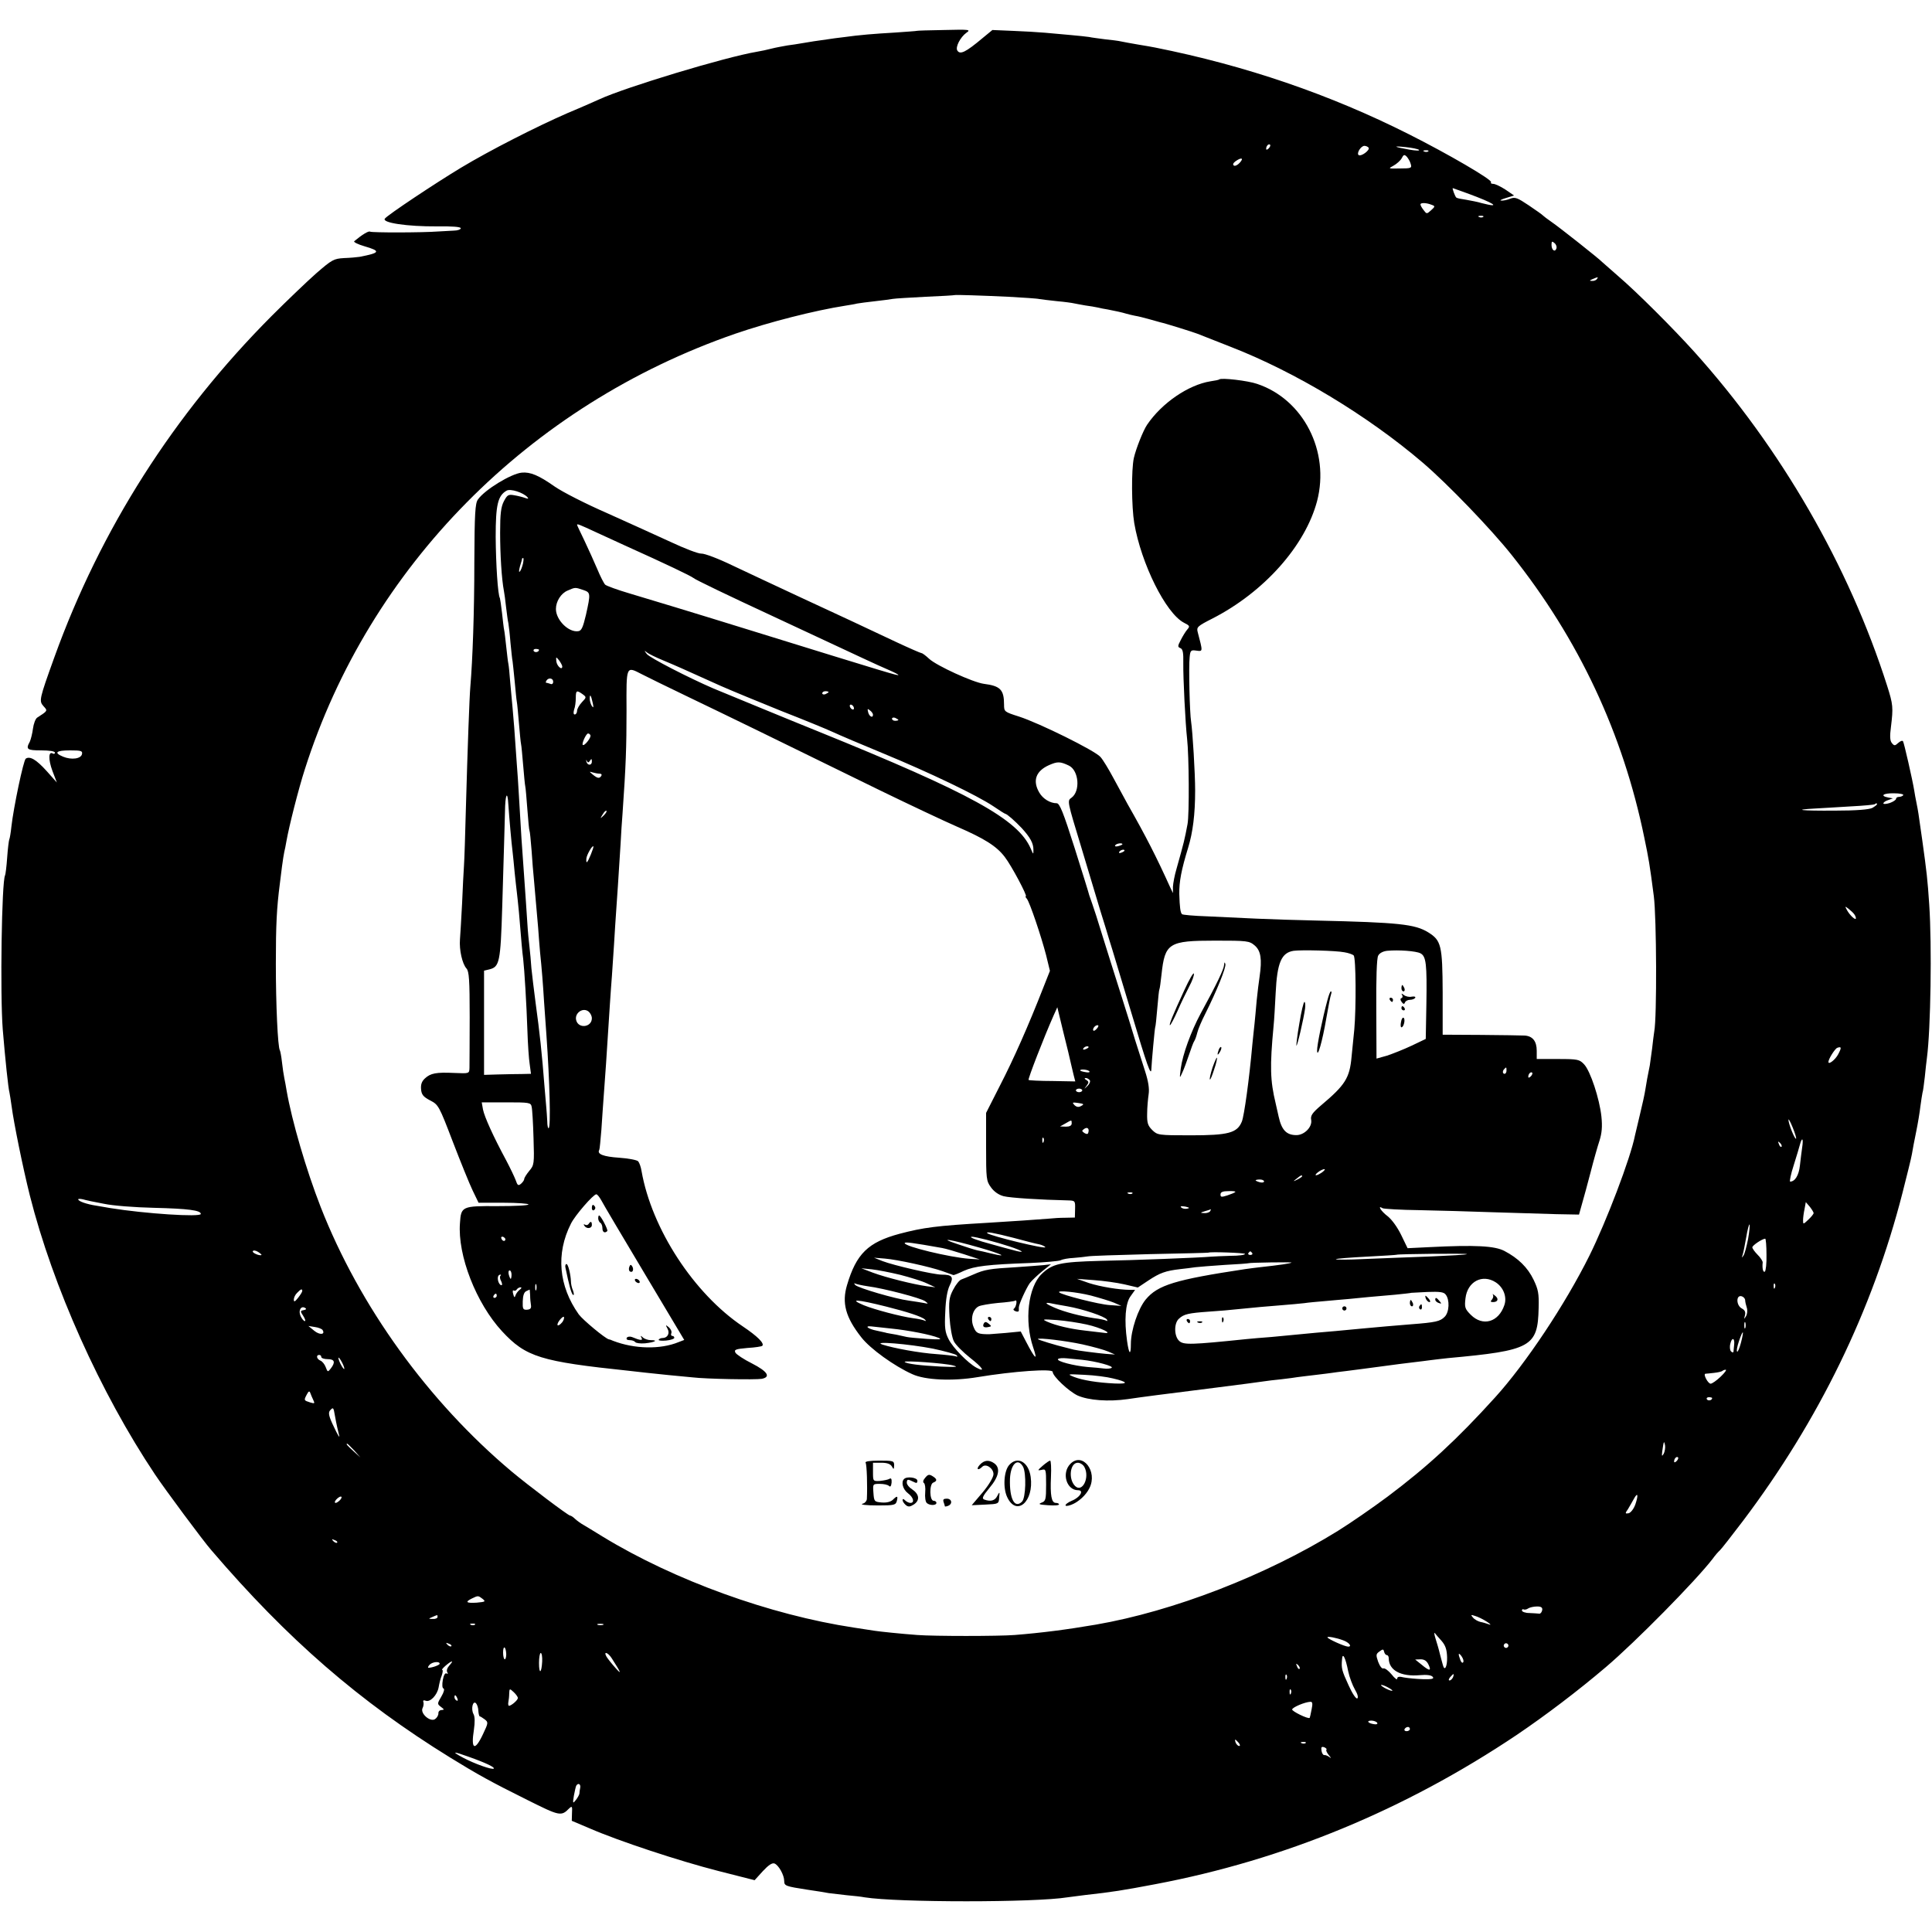 <?xml version="1.0" standalone="no"?>
<!DOCTYPE svg PUBLIC "-//W3C//DTD SVG 20010904//EN"
 "http://www.w3.org/TR/2001/REC-SVG-20010904/DTD/svg10.dtd">
<svg version="1.0" xmlns="http://www.w3.org/2000/svg"
 width="914pt" height="914pt" viewBox="0 0 914 914"
 preserveAspectRatio="xMidYMid meet">
<g transform="translate(0,914) scale(0.1,-0.1)"
fill="#000000" stroke="none">
<path d="M4337 8994 c-1 -1 -47 -4 -102 -8 -102 -6 -166 -11 -245 -22 -25 -3
-58 -7 -75 -10 -32 -4 -97 -14 -130 -20 -10 -2 -37 -6 -60 -9 -22 -4 -56 -10
-75 -15 -19 -5 -51 -12 -70 -15 -149 -25 -622 -168 -745 -225 -11 -5 -78 -35
-150 -65 -149 -65 -367 -176 -505 -259 -121 -73 -345 -222 -359 -240 -17 -20
107 -38 245 -37 73 1 114 -2 114 -9 0 -5 -15 -11 -32 -11 -18 -1 -51 -3 -73
-4 -80 -6 -315 -6 -324 -1 -7 5 -39 -15 -75 -45 -5 -4 17 -15 48 -24 79 -23
75 -31 -22 -50 -13 -2 -46 -5 -75 -6 -48 -3 -56 -7 -132 -73 -44 -39 -138
-129 -210 -201 -463 -465 -809 -1008 -1028 -1615 -72 -200 -73 -206 -51 -231
20 -22 21 -21 -30 -54 -8 -5 -17 -29 -20 -52 -3 -23 -10 -51 -15 -62 -20 -36
-13 -41 54 -41 39 0 65 -4 65 -11 0 -5 -5 -7 -10 -4 -21 13 -22 -28 -2 -82
l21 -55 -49 55 c-48 53 -78 71 -98 58 -11 -7 -58 -232 -68 -321 -3 -30 -8 -58
-10 -61 -2 -4 -7 -42 -10 -85 -3 -44 -8 -82 -10 -85 -16 -27 -24 -562 -11
-729 12 -144 26 -278 32 -300 2 -8 6 -37 10 -64 10 -77 53 -289 86 -421 109
-432 334 -934 592 -1320 46 -69 229 -316 267 -359 360 -421 702 -717 1130
-981 130 -80 191 -114 364 -200 154 -77 161 -79 199 -40 13 12 15 10 13 -22
l-1 -37 85 -36 c138 -60 423 -154 607 -201 l173 -44 39 43 c27 29 44 40 55 36
20 -8 46 -55 46 -83 0 -23 7 -25 110 -41 41 -6 86 -13 100 -16 14 -2 52 -6 85
-10 33 -3 71 -7 85 -10 155 -25 809 -25 960 0 14 2 52 7 85 11 127 14 177 22
330 51 609 115 1182 352 1710 706 136 92 288 207 422 321 139 118 424 407 505
512 12 17 28 35 34 40 7 6 56 69 110 140 359 476 612 996 754 1550 21 83 42
166 45 185 3 19 12 67 20 105 8 39 17 93 20 120 4 28 8 57 10 65 3 8 7 42 11
75 3 33 8 74 10 90 18 136 24 531 11 725 -8 120 -12 154 -33 305 -20 142 -19
134 -27 175 -4 19 -9 46 -11 60 -8 50 -48 225 -53 233 -3 5 -13 1 -23 -8 -15
-14 -19 -14 -30 0 -9 11 -10 32 -4 77 11 91 10 105 -18 193 -181 568 -503
1125 -912 1580 -103 114 -272 283 -362 360 -38 33 -71 62 -74 65 -11 13 -207
168 -240 190 -19 13 -37 27 -40 30 -3 4 -33 25 -67 48 -54 36 -65 41 -88 32
-14 -6 -34 -10 -43 -9 -9 0 1 6 22 12 l39 12 -41 28 c-23 15 -49 27 -57 27 -9
0 -14 3 -11 8 7 11 -204 134 -389 227 -373 188 -773 325 -1200 410 -11 2 -47
9 -80 14 -33 6 -70 12 -82 15 -12 3 -46 7 -75 10 -29 4 -63 8 -76 11 -13 2
-51 6 -85 9 -34 3 -89 8 -122 11 -33 3 -103 7 -155 9 l-95 4 -45 -37 c-82 -69
-108 -81 -121 -60 -10 16 14 63 43 84 22 15 15 16 -105 13 -70 -1 -129 -3
-130 -4z m1665 -556 c-7 -7 -12 -8 -12 -2 0 14 12 26 19 19 2 -3 -1 -11 -7
-17z m473 3 c6 -12 -35 -42 -47 -35 -12 8 10 44 27 44 7 0 16 -4 20 -9z m238
-10 c5 -5 -15 -4 -45 1 -74 13 -84 19 -18 12 30 -3 59 -9 63 -13z m44 -7 c-3
-3 -12 -4 -19 -1 -8 3 -5 6 6 6 11 1 17 -2 13 -5z m-83 -60 c6 -19 2 -21 -51
-21 -56 -1 -57 -1 -31 13 15 8 33 24 39 35 9 18 13 19 24 8 7 -8 16 -23 19
-35z m-809 6 c-10 -11 -22 -17 -28 -13 -6 4 -3 12 8 20 28 20 41 16 20 -7z
m1075 -144 c129 -47 167 -72 70 -47 -19 6 -52 12 -74 16 -21 3 -42 7 -46 10
-6 4 -21 45 -17 45 1 0 31 -11 67 -24z m-167 -55 c17 -6 17 -8 -3 -26 -20 -18
-21 -18 -35 1 -8 10 -15 22 -15 27 0 9 29 8 53 -2z m244 -57 c-3 -3 -12 -4
-19 -1 -8 3 -5 6 6 6 11 1 17 -2 13 -5z m346 -150 c-7 -19 -23 -7 -23 18 0 17
3 18 14 8 8 -6 12 -18 9 -26z m192 -144 c-3 -5 -14 -10 -23 -9 -14 0 -13 2 3
9 27 11 27 11 20 0z m-2784 -84 c70 -4 136 -8 147 -11 11 -2 49 -6 84 -10 35
-3 70 -8 78 -10 8 -2 33 -6 54 -10 21 -3 48 -7 60 -10 12 -3 32 -7 46 -9 36
-7 69 -14 88 -20 9 -3 28 -7 42 -10 14 -2 45 -10 70 -17 25 -7 47 -13 50 -14
17 -3 158 -47 175 -54 11 -4 81 -32 155 -61 307 -119 650 -326 911 -549 116
-99 323 -314 420 -436 318 -399 527 -845 628 -1338 21 -101 25 -123 45 -277
13 -100 15 -575 2 -640 -2 -14 -7 -50 -10 -80 -4 -30 -9 -66 -11 -80 -11 -54
-15 -76 -21 -114 -3 -21 -15 -75 -26 -120 -11 -45 -21 -88 -23 -97 -21 -108
-136 -409 -216 -570 -115 -231 -301 -510 -445 -669 -182 -201 -320 -328 -509
-470 -71 -53 -177 -126 -235 -162 -340 -211 -780 -381 -1146 -444 -140 -24
-259 -39 -384 -49 -77 -6 -382 -6 -460 0 -81 6 -176 16 -202 20 -13 2 -57 9
-98 15 -397 60 -850 224 -1188 430 -40 25 -82 50 -92 56 -11 6 -28 18 -38 27
-10 10 -21 17 -25 17 -9 0 -197 142 -276 208 -395 332 -720 782 -904 1252 -69
177 -136 407 -161 550 -3 19 -8 46 -11 60 -3 14 -8 48 -11 75 -3 28 -8 53 -10
56 -10 16 -19 217 -19 409 0 186 4 264 19 380 2 14 6 50 10 80 4 30 9 62 11
70 2 8 7 31 10 50 12 69 57 247 87 340 305 959 1060 1723 2036 2061 160 55
375 110 522 133 19 3 44 7 55 10 11 2 49 7 85 11 36 4 74 9 84 11 10 2 80 6
155 10 75 3 137 7 138 8 3 2 125 -2 254 -8z m-4383 -2163 c-4 -23 -50 -29 -89
-13 -46 19 -34 30 32 30 52 0 60 -2 57 -17z m8616 -195 c-3 -4 -12 -8 -20 -8
-8 0 -14 -4 -14 -9 0 -5 -13 -14 -30 -20 -16 -5 -30 -6 -30 -2 0 5 10 12 23
16 l22 8 -22 4 c-41 8 -24 21 27 20 27 0 47 -4 44 -9z m-124 -43 c0 -2 -10
-10 -22 -17 -16 -8 -75 -13 -180 -13 -157 -1 -202 4 -91 10 32 2 107 6 168 10
60 3 111 8 114 10 6 6 11 6 11 0z m-108 -520 c4 -5 8 -14 8 -19 0 -13 -29 14
-42 38 -11 20 -10 20 8 6 10 -8 22 -19 26 -25z m-76 -663 c-13 -25 -46 -51
-46 -36 0 14 31 63 42 67 20 7 21 1 4 -31z m-199 -399 c-6 -5 -37 73 -36 90 0
6 9 -10 20 -37 11 -27 18 -50 16 -53z m29 -40 c-3 -21 -8 -60 -11 -88 -5 -45
-23 -75 -46 -75 -4 0 3 35 17 78 13 42 27 87 30 100 10 35 16 25 10 -15z m-98
2 c-3 -3 -9 2 -12 12 -6 14 -5 15 5 6 7 -7 10 -15 7 -18z m-7936 -270 c42 -9
147 -17 235 -19 165 -4 223 -12 223 -29 0 -16 -263 1 -430 28 -14 3 -43 7 -64
11 -46 7 -86 21 -86 30 0 3 10 3 23 0 12 -4 56 -13 99 -21z m8088 -44 c0 -4
-11 -18 -25 -31 -24 -23 -25 -23 -25 -3 0 11 3 35 7 53 l6 33 19 -22 c10 -13
18 -26 18 -30z m-310 -122 c-7 -35 -16 -71 -22 -79 -8 -12 -9 -12 -4 3 3 9 11
47 17 83 6 36 13 63 16 61 2 -3 -1 -34 -7 -68z m87 -74 c1 -41 -3 -78 -8 -81
-8 -5 -13 16 -10 43 1 6 -10 23 -24 37 -14 14 -25 30 -25 35 0 9 46 40 61 41
3 0 6 -34 6 -75z m-7120 -2 c-7 -6 -46 10 -41 18 3 5 14 3 24 -3 11 -7 18 -13
17 -15z m7160 -155 c-3 -8 -6 -5 -6 6 -1 11 2 17 5 13 3 -3 4 -12 1 -19z
m-6967 -15 c0 -5 -9 -19 -20 -33 -15 -19 -20 -21 -20 -8 0 9 7 24 16 32 17 18
24 20 24 9z m6826 -43 c0 -8 4 -25 8 -37 4 -13 2 -30 -4 -40 -10 -16 -10 -15
-5 4 4 16 0 25 -15 33 -26 14 -28 63 -2 58 9 -2 17 -10 18 -18z m-6819 -48
c-17 -3 -17 -5 -2 -28 8 -13 12 -24 7 -24 -5 0 -14 11 -20 24 -12 26 2 51 22
38 7 -4 4 -8 -7 -10z m6820 -84 c-3 -7 -5 -2 -5 12 0 14 2 19 5 13 2 -7 2 -19
0 -25z m-6731 -10 c14 -22 -13 -25 -39 -4 l-28 23 31 -5 c16 -2 33 -9 36 -14z
m6710 -61 c-7 -26 -15 -45 -18 -41 -4 3 1 26 9 50 20 58 25 53 9 -9z m-32 -9
c-1 -13 -3 -27 -3 -32 -1 -6 -6 -5 -12 1 -5 5 -7 22 -3 36 7 32 22 28 18 -5z
m-6684 -58 c0 -5 14 -10 30 -10 33 0 38 -14 15 -44 -14 -18 -15 -18 -24 6 -5
14 -17 28 -25 31 -18 7 -22 27 -6 27 6 0 10 -4 10 -10z m109 -55 c0 -5 -6 1
-14 15 -8 14 -14 30 -14 35 0 6 6 -1 14 -15 8 -14 14 -29 14 -35z m6511 -38
c-19 -18 -40 -33 -47 -33 -12 -1 -37 45 -25 47 4 0 22 2 40 4 19 2 36 6 40 9
3 3 10 6 16 6 6 0 -5 -15 -24 -33z m-6658 -110 c8 -17 7 -18 -14 -12 -31 10
-31 10 -17 37 9 17 13 19 17 8 3 -8 9 -23 14 -33z m6618 9 c0 -11 -19 -15 -25
-6 -3 5 1 10 9 10 9 0 16 -2 16 -4z m-6516 -81 c8 -45 15 -74 21 -98 3 -12 -9
7 -25 42 -24 49 -28 67 -19 78 15 17 17 15 23 -22z m6287 -182 c-9 -15 -10
-13 -7 12 7 48 8 51 13 28 2 -12 -1 -30 -6 -40z m-6195 15 l29 -33 -32 29
c-31 28 -38 36 -30 36 2 0 16 -15 33 -32z m6256 -50 c-7 -7 -12 -8 -12 -2 0
14 12 26 19 19 2 -3 -1 -11 -7 -17z m-195 -204 c-8 -23 -22 -40 -32 -43 -17
-3 -18 -1 -3 20 8 13 20 35 27 47 19 35 23 21 8 -24z m-6127 21 c-7 -8 -17
-15 -22 -15 -6 0 -5 7 2 15 7 8 17 15 22 15 6 0 5 -7 -2 -15z m-15 -203 c-3
-3 -11 0 -18 7 -9 10 -8 11 6 5 10 -3 15 -9 12 -12z m688 -266 c16 -13 13 -14
-28 -18 -49 -3 -57 3 -22 20 29 14 29 14 50 -2z m5013 -53 c-2 -10 -8 -18 -14
-17 -7 1 -28 2 -47 3 -19 0 -35 6 -35 12 0 5 4 8 8 5 4 -2 14 -1 22 5 8 5 27
9 42 9 19 0 26 -5 24 -17z m-5226 -33 c0 -5 -10 -10 -22 -9 -22 0 -22 1 -3 9
11 5 21 9 23 9 1 1 2 -3 2 -9z m4964 -22 c17 -11 22 -17 11 -13 -11 4 -30 10
-42 12 -12 3 -28 12 -35 21 -11 13 -10 14 11 7 14 -4 38 -16 55 -27z m-4787
-14 c-3 -3 -12 -4 -19 -1 -8 3 -5 6 6 6 11 1 17 -2 13 -5z m606 -1 c-7 -2 -19
-2 -25 0 -7 3 -2 5 12 5 14 0 19 -2 13 -5z m3967 -76 c18 -21 25 -40 26 -78 1
-44 -12 -68 -20 -36 -2 6 -8 30 -14 52 -5 22 -15 55 -21 74 -6 19 -7 30 -3 25
4 -5 18 -22 32 -37z m-466 3 c28 -10 44 -30 24 -30 -16 0 -98 37 -98 44 0 6
42 -2 74 -14z m-4219 -28 c-3 -3 -11 0 -18 7 -9 10 -8 11 6 5 10 -3 15 -9 12
-12z m4999 -3 c-3 -5 -10 -7 -15 -3 -5 3 -7 10 -3 15 3 5 10 7 15 3 5 -3 7
-10 3 -15z m-4739 -34 c0 -14 -3 -25 -7 -25 -4 0 -8 14 -8 32 0 36 13 30 15
-7z m4166 -5 c5 0 9 -7 9 -15 0 -57 57 -88 147 -80 33 3 55 0 61 -8 8 -9 -3
-12 -46 -11 -32 1 -72 5 -89 8 -24 6 -33 4 -33 -6 0 -7 -12 2 -26 20 -15 18
-32 31 -39 29 -7 -3 -17 10 -25 31 -11 32 -11 37 6 49 16 12 19 12 22 -1 2 -9
8 -16 13 -16z m-3996 -30 c-3 -57 -15 -63 -15 -7 0 26 4 47 8 47 5 0 8 -18 7
-40z m329 15 c45 -70 49 -81 17 -45 -17 19 -36 43 -42 53 -15 27 7 20 25 -8z
m4028 -19 c-3 -5 -9 -1 -13 10 -12 31 -10 39 5 19 8 -11 12 -24 8 -29z m-544
-42 c6 -29 21 -68 32 -87 13 -22 17 -38 11 -42 -6 -3 -24 24 -41 62 -32 70
-35 80 -31 123 2 35 16 10 29 -56z m380 31 c15 -31 5 -32 -33 0 l-30 24 26 1
c18 0 29 -8 37 -25z m-4678 4 c0 -6 -35 -19 -53 -19 -4 0 -2 6 5 14 13 14 48
18 48 5z m46 -8 c-10 -11 -15 -25 -10 -32 4 -7 3 -10 -3 -6 -7 4 -14 -8 -18
-30 -4 -23 -3 -39 3 -41 6 -2 2 -18 -10 -38 -20 -34 -20 -35 -2 -49 16 -12 17
-14 3 -15 -9 0 -16 -7 -15 -16 0 -9 -7 -21 -16 -27 -23 -15 -71 27 -59 52 5 9
6 22 4 29 -3 7 1 10 11 6 21 -8 54 26 61 63 3 18 9 43 15 57 5 15 6 26 2 26
-8 1 37 40 46 40 3 0 -3 -9 -12 -19z m4022 -16 c-3 -3 -9 2 -12 12 -6 14 -5
15 5 6 7 -7 10 -15 7 -18z m-61 -47 c-3 -8 -6 -5 -6 6 -1 11 2 17 5 13 3 -3 4
-12 1 -19z m787 7 c-4 -8 -11 -15 -16 -15 -6 0 -5 6 2 15 7 8 14 15 16 15 2 0
1 -7 -2 -15z m-304 -50 c14 -8 21 -14 15 -14 -5 0 -21 6 -35 14 -14 8 -20 14
-15 14 6 0 21 -6 35 -14z m-4120 -48 c0 -10 -30 -36 -42 -37 -3 0 -5 8 -3 18
2 9 4 28 4 41 1 23 2 24 21 6 11 -10 20 -23 20 -28z m3657 21 c-3 -8 -6 -5 -6
6 -1 11 2 17 5 13 3 -3 4 -12 1 -19z m-3943 -24 c3 -8 2 -12 -4 -9 -6 3 -10
10 -10 16 0 14 7 11 14 -7z m99 -58 c1 -14 4 -26 7 -26 3 0 13 -7 23 -14 18
-14 17 -17 -8 -70 -39 -83 -58 -73 -43 21 5 35 5 61 -2 74 -13 24 -3 66 12 51
5 -5 11 -22 11 -36z m3942 7 c-4 -21 -8 -39 -9 -40 -7 -7 -86 32 -83 40 3 11
61 35 86 36 10 1 12 -8 6 -36z m310 -63 c4 -6 -2 -9 -14 -7 -29 4 -39 17 -13
17 11 0 24 -5 27 -10z m155 -30 c0 -5 -7 -10 -16 -10 -8 0 -12 5 -9 10 3 6 10
10 16 10 5 0 9 -4 9 -10z m-810 -65 c7 -9 8 -15 2 -15 -5 0 -12 7 -16 15 -3 8
-4 15 -2 15 2 0 9 -7 16 -15z m317 -1 c-3 -3 -12 -4 -19 -1 -8 3 -5 6 6 6 11
1 17 -2 13 -5z m98 -32 c-3 -3 3 -15 12 -26 11 -13 12 -16 3 -9 -8 6 -19 11
-25 10 -5 -1 -11 8 -13 20 -3 18 0 21 13 17 9 -4 13 -9 10 -12z m-4058 -33
c82 -29 125 -50 119 -56 -7 -7 -92 23 -146 52 -56 30 -48 31 27 4z m528 -146
c-2 -10 -4 -23 -4 -29 -1 -5 -8 -19 -17 -30 -14 -18 -15 -16 -9 21 4 22 9 43
11 47 9 15 22 8 19 -9z"/>
<path d="M5768 7345 c-1 -2 -21 -6 -42 -9 -104 -17 -229 -102 -299 -205 -19
-28 -53 -114 -63 -158 -12 -55 -11 -230 2 -308 33 -192 149 -426 235 -471 28
-14 29 -17 16 -32 -8 -9 -22 -32 -31 -50 -15 -28 -15 -33 -2 -38 12 -5 15 -21
14 -72 -1 -69 10 -287 18 -357 9 -79 11 -358 2 -404 -14 -74 -16 -83 -52 -211
-9 -30 -16 -68 -17 -85 l0 -30 -12 25 c-67 148 -115 242 -202 395 -15 28 -46
84 -68 125 -22 41 -49 86 -61 99 -26 30 -289 160 -385 191 -69 22 -71 23 -71
56 0 71 -17 89 -96 99 -51 7 -222 85 -258 118 -16 15 -32 27 -36 27 -4 0 -59
24 -121 53 -178 84 -240 113 -454 212 -110 51 -254 119 -320 150 -66 32 -132
57 -147 56 -14 -1 -79 24 -145 55 -65 30 -200 91 -300 136 -101 44 -213 101
-250 127 -74 52 -114 69 -155 65 -50 -5 -175 -81 -207 -127 -13 -18 -16 -65
-17 -297 0 -236 -8 -459 -19 -590 -4 -44 -13 -288 -21 -575 -3 -121 -7 -242
-9 -270 -2 -27 -6 -108 -9 -180 -4 -71 -8 -148 -10 -169 -4 -50 11 -116 31
-138 12 -14 15 -52 15 -230 0 -117 -1 -225 -1 -240 -1 -27 -1 -27 -71 -24 -87
4 -113 -1 -140 -26 -15 -14 -20 -29 -18 -51 2 -26 11 -36 43 -53 39 -20 42
-25 107 -195 37 -96 79 -200 94 -231 l28 -58 118 0 c65 0 118 -4 118 -8 0 -5
-66 -8 -146 -8 -168 1 -173 -1 -178 -80 -12 -153 77 -380 199 -512 113 -122
182 -143 600 -187 28 -3 64 -7 80 -9 17 -2 64 -7 105 -11 41 -4 93 -9 115 -11
66 -8 300 -12 329 -7 44 9 27 35 -47 73 -38 19 -73 42 -78 51 -7 14 1 17 57
22 36 2 67 7 70 10 12 11 -22 45 -92 92 -231 155 -431 461 -479 735 -3 19 -10
39 -16 46 -5 6 -46 14 -90 17 -74 5 -106 17 -94 37 2 3 6 46 10 95 3 50 8 115
10 145 6 76 16 220 30 445 3 50 8 113 10 140 2 28 6 95 10 150 3 55 8 125 10
155 4 53 11 161 21 320 2 41 6 104 9 140 16 228 19 316 19 488 -1 216 -3 211
73 172 21 -11 121 -60 223 -109 179 -86 377 -182 905 -441 138 -67 301 -144
363 -171 129 -56 187 -92 226 -144 31 -40 108 -185 99 -185 -3 0 -1 -6 5 -12
14 -18 68 -178 91 -267 l18 -74 -32 -81 c-70 -179 -140 -337 -204 -461 l-66
-130 0 -160 c0 -151 1 -162 23 -192 15 -21 37 -36 60 -42 31 -8 173 -17 308
-20 30 -1 31 -3 30 -41 l-1 -40 -45 -1 c-25 0 -58 -2 -75 -4 -48 -4 -192 -14
-295 -20 -241 -14 -301 -22 -415 -52 -148 -40 -204 -94 -248 -243 -25 -84 -7
-152 68 -247 42 -54 156 -136 241 -174 60 -28 190 -34 309 -14 170 28 355 41
355 25 0 -21 76 -92 118 -112 52 -23 147 -30 237 -17 74 11 153 21 415 54 113
14 216 28 229 30 14 2 51 7 84 10 32 4 66 8 75 10 9 1 46 6 82 10 36 4 72 9
80 10 8 1 40 6 70 9 30 4 102 13 160 21 58 8 128 17 155 20 28 3 64 8 80 10
17 2 55 7 85 10 394 36 425 53 429 237 2 69 -2 88 -24 134 -28 58 -73 102
-138 136 -46 24 -137 29 -355 18 l-103 -5 -30 62 c-18 37 -44 73 -64 89 -32
24 -51 55 -24 38 6 -3 84 -8 172 -9 89 -2 248 -6 352 -10 105 -3 238 -7 297
-9 l108 -2 14 50 c8 28 27 96 41 151 14 55 33 122 42 149 11 35 14 66 9 114
-9 84 -52 215 -82 247 -22 23 -29 25 -124 25 l-100 0 0 39 c0 46 -20 70 -58
72 -15 1 -108 2 -207 3 l-180 1 0 200 c-1 223 -7 246 -68 284 -63 39 -139 47
-527 56 -91 2 -219 6 -285 9 -66 3 -171 8 -234 11 -62 2 -116 7 -119 10 -8 8
-11 32 -13 95 -1 59 10 116 42 220 22 72 33 157 33 270 0 83 -12 278 -19 325
-7 42 -12 263 -7 306 3 32 6 35 32 31 31 -4 31 -7 6 88 -6 23 -1 28 70 64 244
125 439 344 495 556 61 235 -65 481 -284 554 -43 15 -170 30 -179 21z m-3273
-557 c7 -8 4 -9 -10 -4 -11 4 -34 10 -52 13 -28 5 -33 2 -49 -28 -14 -27 -18
-59 -18 -149 0 -101 7 -219 18 -276 2 -11 7 -44 10 -75 4 -31 8 -66 11 -77 2
-11 7 -53 10 -93 4 -40 8 -80 10 -88 1 -9 6 -52 10 -95 4 -43 8 -86 10 -96 2
-9 6 -54 10 -101 4 -46 8 -91 10 -99 2 -8 6 -53 10 -100 4 -47 8 -92 10 -100
2 -8 6 -58 10 -110 4 -52 8 -97 10 -100 2 -3 6 -45 10 -95 3 -49 8 -106 10
-125 4 -45 14 -157 21 -240 2 -36 7 -87 9 -115 8 -76 14 -152 19 -235 3 -41 8
-111 11 -155 16 -226 21 -433 11 -442 -3 -4 -7 11 -7 33 -1 21 -3 48 -4 59 -1
11 -5 58 -9 105 -12 156 -23 257 -42 395 -8 61 -17 135 -20 165 -2 30 -6 75
-9 100 -3 25 -8 74 -10 110 -4 64 -8 120 -19 276 -6 78 -11 153 -21 329 -3 50
-7 117 -10 150 -10 151 -16 223 -20 265 -2 25 -7 79 -11 120 -3 41 -7 82 -9
90 -2 8 -6 44 -10 80 -4 36 -8 72 -10 80 -2 8 -6 44 -10 80 -4 36 -9 67 -10
70 -10 16 -19 162 -20 290 0 152 10 195 52 219 18 10 78 -9 98 -31z m327 -167
c46 -21 106 -49 133 -61 202 -91 312 -144 325 -154 8 -8 173 -87 365 -176 193
-90 388 -181 435 -203 47 -22 104 -48 128 -58 23 -10 42 -20 42 -22 0 -5 -28
3 -690 208 -261 81 -522 160 -580 177 -58 17 -110 36 -117 42 -6 6 -23 39 -37
73 -15 35 -42 95 -61 135 -19 39 -35 73 -35 75 0 6 10 2 92 -36z m-348 -148
c-4 -16 -10 -32 -15 -37 -5 -5 -4 6 1 25 6 18 10 35 10 36 0 2 2 3 5 3 3 0 2
-12 -1 -27z m285 -124 c35 -12 36 -15 13 -118 -14 -59 -21 -75 -36 -77 -46 -7
-106 53 -106 105 0 36 24 74 55 87 37 16 35 16 74 3z m-209 -283 c0 -11 -19
-15 -25 -6 -3 5 1 10 9 10 9 0 16 -2 16 -4z m587 -50 c62 -26 87 -37 273 -121
52 -23 181 -76 285 -118 105 -41 215 -86 245 -100 30 -14 138 -60 240 -102
218 -90 443 -198 519 -249 29 -20 55 -36 57 -36 7 0 46 -34 78 -68 40 -44 55
-71 55 -102 0 -24 0 -24 -13 6 -60 138 -283 261 -1006 554 -127 51 -432 177
-495 203 -116 50 -301 145 -315 163 -13 17 -13 18 0 8 8 -7 43 -24 77 -38z
m-477 -29 c0 -20 -25 1 -28 24 -2 23 -2 23 13 5 8 -11 15 -24 15 -29z m-43
-72 c0 -10 -6 -14 -14 -10 -8 3 -17 5 -19 5 -3 0 -2 5 1 10 10 16 32 12 32 -5z
m139 -59 c19 -14 19 -15 -3 -38 -13 -14 -23 -32 -23 -41 0 -9 -5 -17 -11 -17
-6 0 -7 8 -3 23 5 12 8 37 8 55 0 36 4 38 32 18z m1164 10 c0 -2 -7 -6 -15
-10 -8 -3 -15 -1 -15 4 0 6 7 10 15 10 8 0 15 -2 15 -4z m-1116 -51 c5 -22 4
-26 -4 -15 -5 8 -10 24 -10 34 0 26 6 18 14 -19z m1236 -26 c0 -6 -4 -7 -10
-4 -5 3 -10 11 -10 16 0 6 5 7 10 4 6 -3 10 -11 10 -16z m90 -30 c0 -18 -18
-9 -23 12 -4 16 -3 18 9 8 8 -6 14 -15 14 -20z m120 -25 c0 -2 -7 -4 -15 -4
-8 0 -15 4 -15 10 0 5 7 7 15 4 8 -4 15 -8 15 -10z m-1457 -72 c6 -9 -28 -53
-36 -46 -6 6 16 54 25 54 4 0 9 -3 11 -8z m-2 -121 c7 11 9 10 9 -4 0 -20 -22
-19 -26 1 -2 9 -1 9 3 1 4 -8 8 -7 14 2z m2266 -23 c47 -23 55 -121 12 -152
-21 -14 -20 -16 46 -233 36 -120 77 -256 91 -303 15 -47 34 -110 43 -140 10
-30 55 -182 102 -337 76 -255 95 -309 96 -270 1 31 16 193 18 197 2 3 6 43 10
90 4 47 8 87 10 90 2 3 6 34 10 70 16 149 34 160 254 160 152 0 161 -1 187
-23 29 -25 35 -65 23 -147 -4 -25 -10 -76 -14 -115 -3 -38 -8 -87 -10 -108 -2
-20 -7 -63 -10 -95 -15 -168 -39 -341 -50 -368 -22 -54 -64 -65 -242 -65 -154
0 -157 1 -182 25 -21 21 -25 34 -24 78 0 29 4 70 7 91 4 27 -1 60 -17 110 -13
40 -34 106 -47 147 -12 41 -44 143 -70 225 -26 83 -65 204 -85 270 -20 66 -42
134 -48 150 -6 17 -12 35 -14 40 -1 6 -32 106 -69 223 -54 170 -71 212 -85
212 -31 0 -65 21 -82 50 -33 56 -17 102 45 130 41 18 53 18 95 -2z m-2221 -38
c9 0 12 -4 9 -10 -9 -14 -18 -13 -41 6 -17 14 -17 15 -1 10 10 -3 25 -6 33 -6z
m-431 -147 c4 -61 15 -185 20 -223 2 -19 7 -64 10 -100 4 -36 8 -76 10 -90 2
-14 6 -56 10 -95 12 -147 16 -191 20 -220 6 -53 16 -217 20 -338 2 -64 7 -138
11 -162 l6 -45 -43 -1 c-24 0 -74 -1 -112 -2 l-67 -2 0 246 0 247 25 6 c48 12
53 33 61 296 4 135 8 272 9 305 1 33 3 98 4 144 1 84 12 106 16 34z m451 -51
c-17 -16 -18 -16 -5 5 7 12 15 20 18 17 3 -2 -3 -12 -13 -22z m2454 -136 c0
-2 -9 -6 -20 -9 -11 -3 -18 -1 -14 4 5 9 34 13 34 5z m-2515 -49 c-17 -41 -23
-46 -21 -19 1 17 28 64 33 58 2 -2 -4 -19 -12 -39z m2525 19 c0 -2 -7 -7 -16
-10 -8 -3 -12 -2 -9 4 6 10 25 14 25 6z m1040 -481 c19 -3 39 -10 44 -15 11
-11 12 -248 3 -350 -4 -36 -9 -94 -13 -130 -9 -100 -30 -133 -144 -229 -42
-36 -51 -49 -47 -69 6 -33 -32 -72 -70 -72 -47 0 -70 24 -84 88 -7 31 -13 59
-14 62 -26 108 -28 174 -10 365 3 28 7 99 10 158 7 143 27 190 85 199 37 5
200 1 240 -7z m360 -5 c27 -14 31 -51 28 -240 l-3 -165 -67 -32 c-36 -17 -89
-38 -116 -47 l-50 -14 -1 234 c-1 146 2 241 9 253 6 12 23 21 43 23 53 5 137
-1 157 -12z m-3920 -307 c0 -43 -63 -51 -74 -10 -9 32 28 61 55 44 10 -6 19
-22 19 -34z m2266 -213 c3 -14 9 -39 13 -55 l8 -31 -108 2 c-60 0 -111 3 -113
5 -4 4 72 200 118 304 l18 40 29 -120 c17 -66 32 -131 35 -145z m124 165 c-7
-9 -15 -13 -17 -11 -7 7 7 26 19 26 6 0 6 -6 -2 -15z m-40 -89 c0 -2 -7 -7
-16 -10 -8 -3 -12 -2 -9 4 6 10 25 14 25 6z m1977 -111 c0 -8 -4 -15 -9 -15
-10 0 -11 14 -1 23 9 10 10 9 10 -8z m-1973 -4 c3 -4 -6 -6 -19 -3 -14 2 -25
6 -25 8 0 8 39 4 44 -5z m2088 -23 c-7 -7 -12 -8 -12 -2 0 14 12 26 19 19 2
-3 -1 -11 -7 -17z m-2086 -19 c3 -6 -2 -18 -12 -27 -17 -16 -17 -16 -4 1 12
16 12 20 -1 28 -9 5 -10 9 -2 9 6 0 15 -5 19 -11z m-36 -47 c0 -5 -7 -9 -15
-9 -8 0 -15 4 -15 9 0 4 7 8 15 8 8 0 15 -4 15 -8z m-2605 -77 c3 -11 7 -78 9
-148 4 -123 3 -129 -20 -156 -13 -16 -24 -33 -24 -39 0 -5 -7 -15 -15 -22 -13
-11 -17 -8 -25 16 -6 16 -26 58 -45 94 -61 113 -103 206 -110 241 l-6 34 116
0 c108 0 116 -1 120 -20z m2600 3 c-12 -7 -21 -6 -32 4 -12 13 -10 14 18 10
27 -4 29 -6 14 -14z m-45 -83 c0 -10 -10 -15 -27 -15 l-28 1 25 14 c31 18 30
18 30 0z m78 -45 c-2 -6 -8 -6 -18 0 -13 9 -13 11 0 20 15 10 25 0 18 -20z
m-211 -42 c-3 -8 -6 -5 -6 6 -1 11 2 17 5 13 3 -3 4 -12 1 -19z m1319 -143
c-11 -8 -24 -15 -30 -15 -5 0 -1 7 10 15 10 8 24 14 29 14 6 0 1 -6 -9 -14z
m-96 -20 c0 -2 -10 -9 -22 -15 -22 -11 -22 -10 -4 4 21 17 26 19 26 11z m-180
-24 c0 -5 -9 -7 -20 -4 -11 3 -20 7 -20 9 0 2 9 4 20 4 11 0 20 -4 20 -9z
m-136 -50 c-2 -3 -19 -10 -37 -16 -28 -9 -33 -9 -33 4 0 12 11 16 38 16 20 1
35 -1 32 -4z m-487 -7 c-3 -3 -12 -4 -19 -1 -8 3 -5 6 6 6 11 1 17 -2 13 -5z
m-2512 -33 c8 -16 100 -171 204 -345 l188 -315 -26 -10 c-87 -36 -210 -33
-311 6 -8 4 -17 7 -20 7 -17 4 -122 91 -142 118 -95 134 -109 287 -37 429 19
39 106 139 120 139 5 0 15 -13 24 -29z m2771 -39 c-10 -2 -22 0 -28 6 -6 6 0
7 19 4 21 -5 23 -7 9 -10z m109 -12 c-3 -5 -16 -10 -28 -9 -20 1 -20 2 3 9 14
4 26 8 28 9 2 1 0 -3 -3 -9z m-930 -126 c55 -15 110 -29 123 -31 12 -3 25 -9
27 -13 7 -12 -260 53 -274 66 -10 9 31 2 124 -22z m-2404 -7 c-1 -12 -15 -9
-19 4 -3 6 1 10 8 8 6 -3 11 -8 11 -12z m2276 -2 c81 -21 156 -46 166 -55 5
-4 -13 -2 -40 6 -26 7 -73 19 -103 28 -65 17 -110 34 -93 35 7 1 38 -6 70 -14z
m-34 -37 c105 -30 144 -49 56 -28 -24 6 -54 13 -66 15 -13 3 -55 16 -95 30
-96 32 -31 22 105 -17z m-176 -2 c17 -3 65 -17 105 -30 l73 -24 -50 3 c-93 7
-305 58 -305 74 0 7 36 2 177 -23z m1433 -28 c0 -5 -30 -9 -67 -9 -38 -1 -79
-3 -93 -4 -57 -5 -367 -17 -527 -20 -186 -5 -224 -13 -275 -62 -64 -62 -83
-221 -40 -348 23 -67 9 -55 -34 28 l-25 48 -72 -7 c-40 -3 -74 -6 -77 -6 -53
0 -62 4 -74 34 -16 37 -5 83 24 98 10 5 51 12 91 16 41 3 78 8 82 11 11 7 5
-30 -6 -38 -5 -3 -2 -9 7 -12 9 -4 16 -2 16 3 0 6 0 12 0 15 0 15 36 93 52
115 11 14 38 39 60 57 l40 32 -34 -4 c-18 -2 -78 -6 -133 -10 -122 -7 -147
-11 -199 -34 -23 -10 -49 -21 -58 -24 -9 -3 -27 -25 -39 -49 -19 -36 -21 -54
-17 -128 3 -49 12 -99 21 -116 8 -16 43 -51 77 -78 60 -47 74 -70 29 -46 -40
22 -110 93 -131 134 -17 33 -20 54 -16 130 2 59 10 103 21 125 20 40 12 51
-38 51 -39 0 -228 44 -280 64 l-40 16 50 -4 c62 -5 215 -39 275 -60 25 -9 47
-17 50 -18 3 -1 25 8 50 20 49 22 115 30 313 37 71 3 136 9 145 13 9 5 37 10
61 11 24 2 54 5 65 7 12 3 145 7 296 11 151 3 276 6 277 7 7 5 173 -1 173 -6z
m34 4 c3 -5 -1 -9 -9 -9 -8 0 -12 4 -9 9 3 4 7 8 9 8 2 0 6 -4 9 -8z m1016 -5
c-3 -3 -79 -7 -170 -11 -91 -3 -230 -9 -310 -12 -80 -4 -143 -4 -140 -1 3 3
68 8 145 12 77 4 141 8 142 9 5 4 337 7 333 3z m-830 -40 c-4 -4 -57 -12 -150
-22 -14 -1 -45 -6 -70 -9 -330 -50 -413 -75 -470 -144 -36 -44 -70 -145 -70
-210 0 -57 -9 -50 -18 14 -14 99 -8 178 16 211 l22 31 -23 0 c-53 0 -142 15
-195 32 l-57 20 80 -6 c44 -3 109 -12 144 -20 l64 -15 51 34 c53 35 80 45 149
53 23 2 56 7 72 9 17 2 80 7 140 11 61 3 111 7 112 8 4 3 207 6 203 3z m-1851
-58 c46 -12 102 -29 125 -40 l41 -19 -40 5 c-60 8 -193 41 -255 64 l-55 21 50
-5 c28 -3 88 -15 134 -26z m-1839 1 c0 -11 -2 -20 -4 -20 -2 0 -6 9 -9 20 -3
11 -1 20 4 20 5 0 9 -9 9 -20z m-53 -6 c-3 -4 -2 -15 4 -25 5 -11 6 -19 1 -19
-6 0 -12 9 -15 19 -5 19 0 31 11 31 3 0 2 -3 -1 -6z m4710 -31 c36 -24 53 -69
40 -107 -27 -81 -102 -103 -159 -46 -28 28 -30 36 -25 78 9 79 80 117 144 75z
m-4540 -35 c-3 -7 -5 -2 -5 12 0 14 2 19 5 13 2 -7 2 -19 0 -25z m1568 17 c77
-10 252 -56 272 -71 16 -12 16 -13 -7 -8 -14 3 -45 7 -70 11 -64 8 -241 60
-254 74 -6 7 -6 10 -1 7 6 -3 33 -9 60 -13z m-1647 -17 c-9 -7 -18 -20 -20
-28 -3 -10 -6 -8 -10 8 -4 12 -2 20 2 17 5 -3 11 -1 15 5 3 5 11 10 18 10 6 0
4 -6 -5 -12z m50 -25 c0 -16 2 -37 4 -48 2 -14 -3 -20 -19 -21 -19 -1 -21 4
-20 40 1 27 6 43 17 48 8 4 15 7 16 7 0 1 1 -11 2 -26z m2653 -2 c41 -11 91
-26 110 -34 l34 -15 -56 4 c-50 3 -226 48 -238 60 -11 11 82 2 150 -15z m1678
5 c20 -24 18 -84 -5 -106 -21 -21 -41 -26 -159 -35 -95 -8 -136 -11 -230 -20
-124 -12 -139 -13 -220 -20 -44 -4 -91 -9 -105 -10 -14 -1 -61 -6 -105 -10
-44 -3 -97 -8 -118 -10 -262 -27 -297 -28 -318 -9 -25 22 -26 85 -1 106 23 21
43 26 142 33 47 3 105 8 130 11 96 10 138 13 210 19 41 3 91 8 110 10 19 3 64
7 100 10 36 3 86 8 113 10 55 6 114 11 217 20 41 4 76 8 77 9 1 0 35 2 76 4
57 2 77 0 86 -12z m-4489 -6 c0 -5 -5 -10 -11 -10 -5 0 -7 5 -4 10 3 6 8 10
11 10 2 0 4 -4 4 -10z m1842 -51 c100 -25 170 -48 183 -61 7 -7 7 -9 0 -6 -5
3 -31 9 -56 12 -59 8 -183 41 -232 61 -74 31 -35 29 105 -6z m858 1 c74 -13
178 -48 187 -63 3 -6 2 -8 -3 -5 -5 3 -31 9 -58 12 -61 9 -140 29 -188 50 -40
17 -49 26 -20 21 9 -2 46 -9 82 -15z m-2390 -75 c-21 -25 -32 -17 -13 9 10 13
20 20 21 15 2 -5 -2 -16 -8 -24z m2481 -11 c68 -15 132 -47 79 -39 -14 2 -52
6 -85 10 -72 8 -139 24 -180 42 -27 12 -24 13 45 8 41 -3 105 -13 141 -21z
m-926 -19 c81 -8 189 -29 225 -44 19 -8 5 -9 -55 -5 -44 3 -87 7 -95 9 -8 2
-31 7 -50 11 -19 3 -39 7 -45 8 -5 2 -27 6 -48 11 -41 8 -60 24 -24 20 12 -1
54 -6 92 -10z m906 -75 c49 -11 104 -26 122 -34 l32 -14 -42 3 c-37 3 -138 16
-153 20 -3 1 -18 5 -35 9 -51 12 -135 38 -135 41 0 8 133 -8 211 -25z m-708
-20 c56 -12 107 -26 112 -31 7 -7 5 -9 -5 -5 -8 2 -49 7 -90 10 -78 5 -203 28
-255 45 -53 18 125 3 238 -19z m707 -53 c65 -7 151 -30 139 -38 -6 -4 -23 -5
-38 -3 -14 2 -48 5 -76 7 -66 6 -146 27 -140 37 3 5 22 6 43 4 20 -2 53 -5 72
-7z m-610 -27 c27 -7 12 -8 -60 -5 -97 5 -161 13 -170 22 -8 8 191 -6 230 -17z
m755 -61 c72 -17 76 -27 8 -24 -82 4 -150 15 -192 31 -34 14 -32 14 49 10 47
-2 108 -10 135 -17z"/>
<path d="M5791 4575 c-1 -20 -35 -91 -111 -230 -46 -86 -85 -193 -94 -260 -6
-48 -6 -49 7 -20 8 17 22 55 32 85 10 30 21 60 25 65 4 6 10 23 14 39 4 17 21
57 38 90 55 110 99 219 95 235 -3 11 -5 10 -6 -4z"/>
<path d="M5603 4456 c-56 -121 -74 -166 -68 -166 3 0 19 30 36 68 16 37 41 88
55 115 14 26 24 53 22 61 -2 7 -22 -28 -45 -78z"/>
<path d="M5766 4175 c-9 -26 -7 -32 5 -12 6 10 9 21 6 23 -2 3 -7 -2 -11 -11z"/>
<path d="M5736 4089 c-9 -29 -15 -54 -12 -56 2 -2 11 19 20 48 10 28 15 53 13
55 -2 2 -11 -19 -21 -47z"/>
<path d="M6280 4409 c-23 -85 -50 -215 -49 -239 1 -40 25 43 44 155 9 53 19
103 22 111 3 8 3 14 -1 14 -3 0 -10 -18 -16 -41z"/>
<path d="M6147 4298 c-10 -56 -15 -103 -14 -105 4 -4 34 125 41 175 2 17 1 32
-3 32 -4 0 -15 -46 -24 -102z"/>
<path d="M6630 4465 c0 -8 4 -15 10 -15 5 0 7 7 4 15 -4 8 -8 15 -10 15 -2 0
-4 -7 -4 -15z"/>
<path d="M6633 4433 c4 -6 3 -13 -3 -15 -6 -2 -6 -9 1 -18 8 -11 12 -12 16 -2
2 6 13 12 23 12 10 0 21 4 25 9 3 6 -4 8 -16 6 -13 -3 -29 1 -38 8 -10 8 -13
8 -8 0z"/>
<path d="M6575 4410 c3 -5 8 -10 11 -10 2 0 4 5 4 10 0 6 -5 10 -11 10 -5 0
-7 -4 -4 -10z"/>
<path d="M6630 4370 c0 -5 5 -10 11 -10 5 0 7 5 4 10 -3 6 -8 10 -11 10 -2 0
-4 -4 -4 -10z"/>
<path d="M6628 4305 c-3 -14 -2 -25 2 -25 11 0 20 39 10 45 -4 3 -10 -6 -12
-20z"/>
<path d="M2800 3424 c0 -8 5 -12 10 -9 6 4 8 11 5 16 -9 14 -15 11 -15 -7z"/>
<path d="M2830 3376 c0 -8 5 -18 10 -21 6 -3 10 -15 10 -26 0 -18 11 -25 23
-13 5 5 -31 74 -39 74 -2 0 -4 -6 -4 -14z"/>
<path d="M2785 3350 c-4 -6 -11 -7 -17 -4 -7 4 -8 2 -4 -4 10 -17 36 -15 36 3
0 17 -6 19 -15 5z"/>
<path d="M2675 3143 c17 -82 28 -124 36 -129 5 -3 5 6 0 20 -6 13 -10 33 -10
43 -1 33 -13 83 -21 83 -5 0 -7 -8 -5 -17z"/>
<path d="M2977 3146 c-3 -8 -2 -18 3 -21 13 -8 20 9 11 24 -6 10 -10 9 -14 -3z"/>
<path d="M3005 3080 c3 -5 11 -10 16 -10 6 0 7 5 4 10 -3 6 -11 10 -16 10 -6
0 -7 -4 -4 -10z"/>
<path d="M3158 2854 c12 -22 0 -44 -24 -44 -7 0 -15 -3 -18 -8 -2 -4 13 -6 35
-4 21 2 39 8 39 13 0 5 -4 9 -10 9 -5 0 -7 6 -4 13 3 8 -3 20 -12 28 -16 13
-16 12 -6 -7z"/>
<path d="M2965 2811 c-3 -7 2 -11 14 -11 11 0 22 -4 26 -9 3 -5 24 -8 47 -6
46 5 64 15 27 15 -14 0 -31 6 -38 13 -11 10 -12 9 -6 -2 8 -14 -6 -13 -46 4
-10 3 -20 2 -24 -4z"/>
<path d="M4675 2900 c3 -5 8 -10 11 -10 2 0 4 5 4 10 0 6 -5 10 -11 10 -5 0
-7 -4 -4 -10z"/>
<path d="M4655 2880 c-9 -15 -1 -23 21 -18 15 3 16 4 1 16 -11 9 -17 10 -22 2z"/>
<path d="M7062 3016 c4 -5 3 -15 -3 -23 -9 -10 -8 -13 4 -13 24 0 29 16 9 31
-9 7 -14 9 -10 5z"/>
<path d="M6746 2995 c4 -8 11 -15 16 -15 6 0 5 6 -2 15 -7 8 -14 15 -16 15 -2
0 -1 -7 2 -15z"/>
<path d="M6790 2991 c0 -5 7 -12 16 -15 14 -5 15 -4 4 9 -14 17 -20 19 -20 6z"/>
<path d="M6670 2975 c0 -8 4 -15 10 -15 5 0 7 7 4 15 -4 8 -8 15 -10 15 -2 0
-4 -7 -4 -15z"/>
<path d="M6715 2961 c-3 -5 -2 -12 3 -15 5 -3 9 1 9 9 0 17 -3 19 -12 6z"/>
<path d="M6350 2950 c0 -5 5 -10 10 -10 6 0 10 5 10 10 0 6 -4 10 -10 10 -5 0
-10 -4 -10 -10z"/>
<path d="M5781 2894 c0 -11 3 -14 6 -6 3 7 2 16 -1 19 -3 4 -6 -2 -5 -13z"/>
<path d="M5615 2890 c3 -5 8 -10 11 -10 2 0 4 5 4 10 0 6 -5 10 -11 10 -5 0
-7 -4 -4 -10z"/>
<path d="M5668 2883 c7 -3 16 -2 19 1 4 3 -2 6 -13 5 -11 0 -14 -3 -6 -6z"/>
<path d="M5064 2215 c-43 -43 -19 -125 36 -125 30 0 10 -34 -30 -50 -37 -16
-40 -33 -2 -19 34 13 70 46 86 79 40 80 -33 172 -90 115z m66 -15 c27 -50 -10
-124 -44 -90 -33 33 -24 110 13 110 11 0 25 -9 31 -20z"/>
<path d="M4095 2220 c6 -9 9 -112 6 -172 -1 -9 -9 -19 -18 -21 -19 -5 11 -9
72 -9 76 0 83 2 88 22 6 24 1 25 -20 4 -10 -9 -29 -14 -52 -12 -35 3 -36 5
-39 46 -3 42 -3 42 30 42 19 0 38 -4 44 -10 6 -6 10 -1 12 16 1 17 -2 23 -10
18 -6 -4 -26 -8 -45 -10 -33 -2 -33 -1 -33 42 l0 44 40 0 c27 0 42 -6 49 -17
9 -16 10 -16 11 5 0 21 -4 22 -71 22 -46 0 -68 -4 -64 -10z"/>
<path d="M4635 2210 c-19 -21 -8 -29 12 -9 17 17 53 -7 53 -35 0 -14 -21 -50
-51 -86 l-52 -61 64 3 c63 3 64 3 66 33 3 29 2 29 -9 8 -11 -23 -32 -28 -62
-17 -12 5 -7 16 25 55 45 53 53 94 23 116 -25 18 -48 16 -69 -7z"/>
<path d="M4775 2210 c-26 -28 -31 -109 -10 -153 44 -93 127 -21 111 96 -10 71
-62 100 -101 57z m65 -9 c16 -31 13 -147 -5 -165 -35 -35 -60 14 -57 108 3 70
37 102 62 57z"/>
<path d="M4933 2206 c-25 -22 -26 -24 -6 -20 21 6 22 3 22 -70 0 -70 -2 -78
-22 -85 -17 -7 -11 -9 31 -12 28 -2 52 -1 52 4 0 4 -7 7 -15 7 -21 0 -27 36
-23 124 2 42 0 76 -4 76 -4 0 -20 -11 -35 -24z"/>
<path d="M4377 2149 c-10 -11 -12 -21 -6 -25 5 -3 8 -23 6 -44 -2 -22 1 -44 7
-50 13 -13 46 -13 46 0 0 6 -6 10 -13 10 -20 0 -21 79 -2 86 20 8 19 17 -4 31
-15 9 -21 8 -34 -8z"/>
<path d="M4277 2143 c-15 -14 -6 -49 18 -67 27 -20 33 -46 12 -46 -7 0 -18 5
-25 12 -8 8 -12 8 -12 1 0 -6 7 -16 15 -23 12 -10 20 -9 39 3 29 20 25 49 -10
72 -13 8 -24 22 -24 30 0 18 5 18 31 5 15 -8 19 -7 19 5 0 15 -50 22 -63 8z"/>
<path d="M4464 2034 c3 -9 6 -17 6 -20 0 -2 7 -1 15 2 23 9 18 34 -6 34 -15 0
-19 -4 -15 -16z"/>
</g>
</svg>
